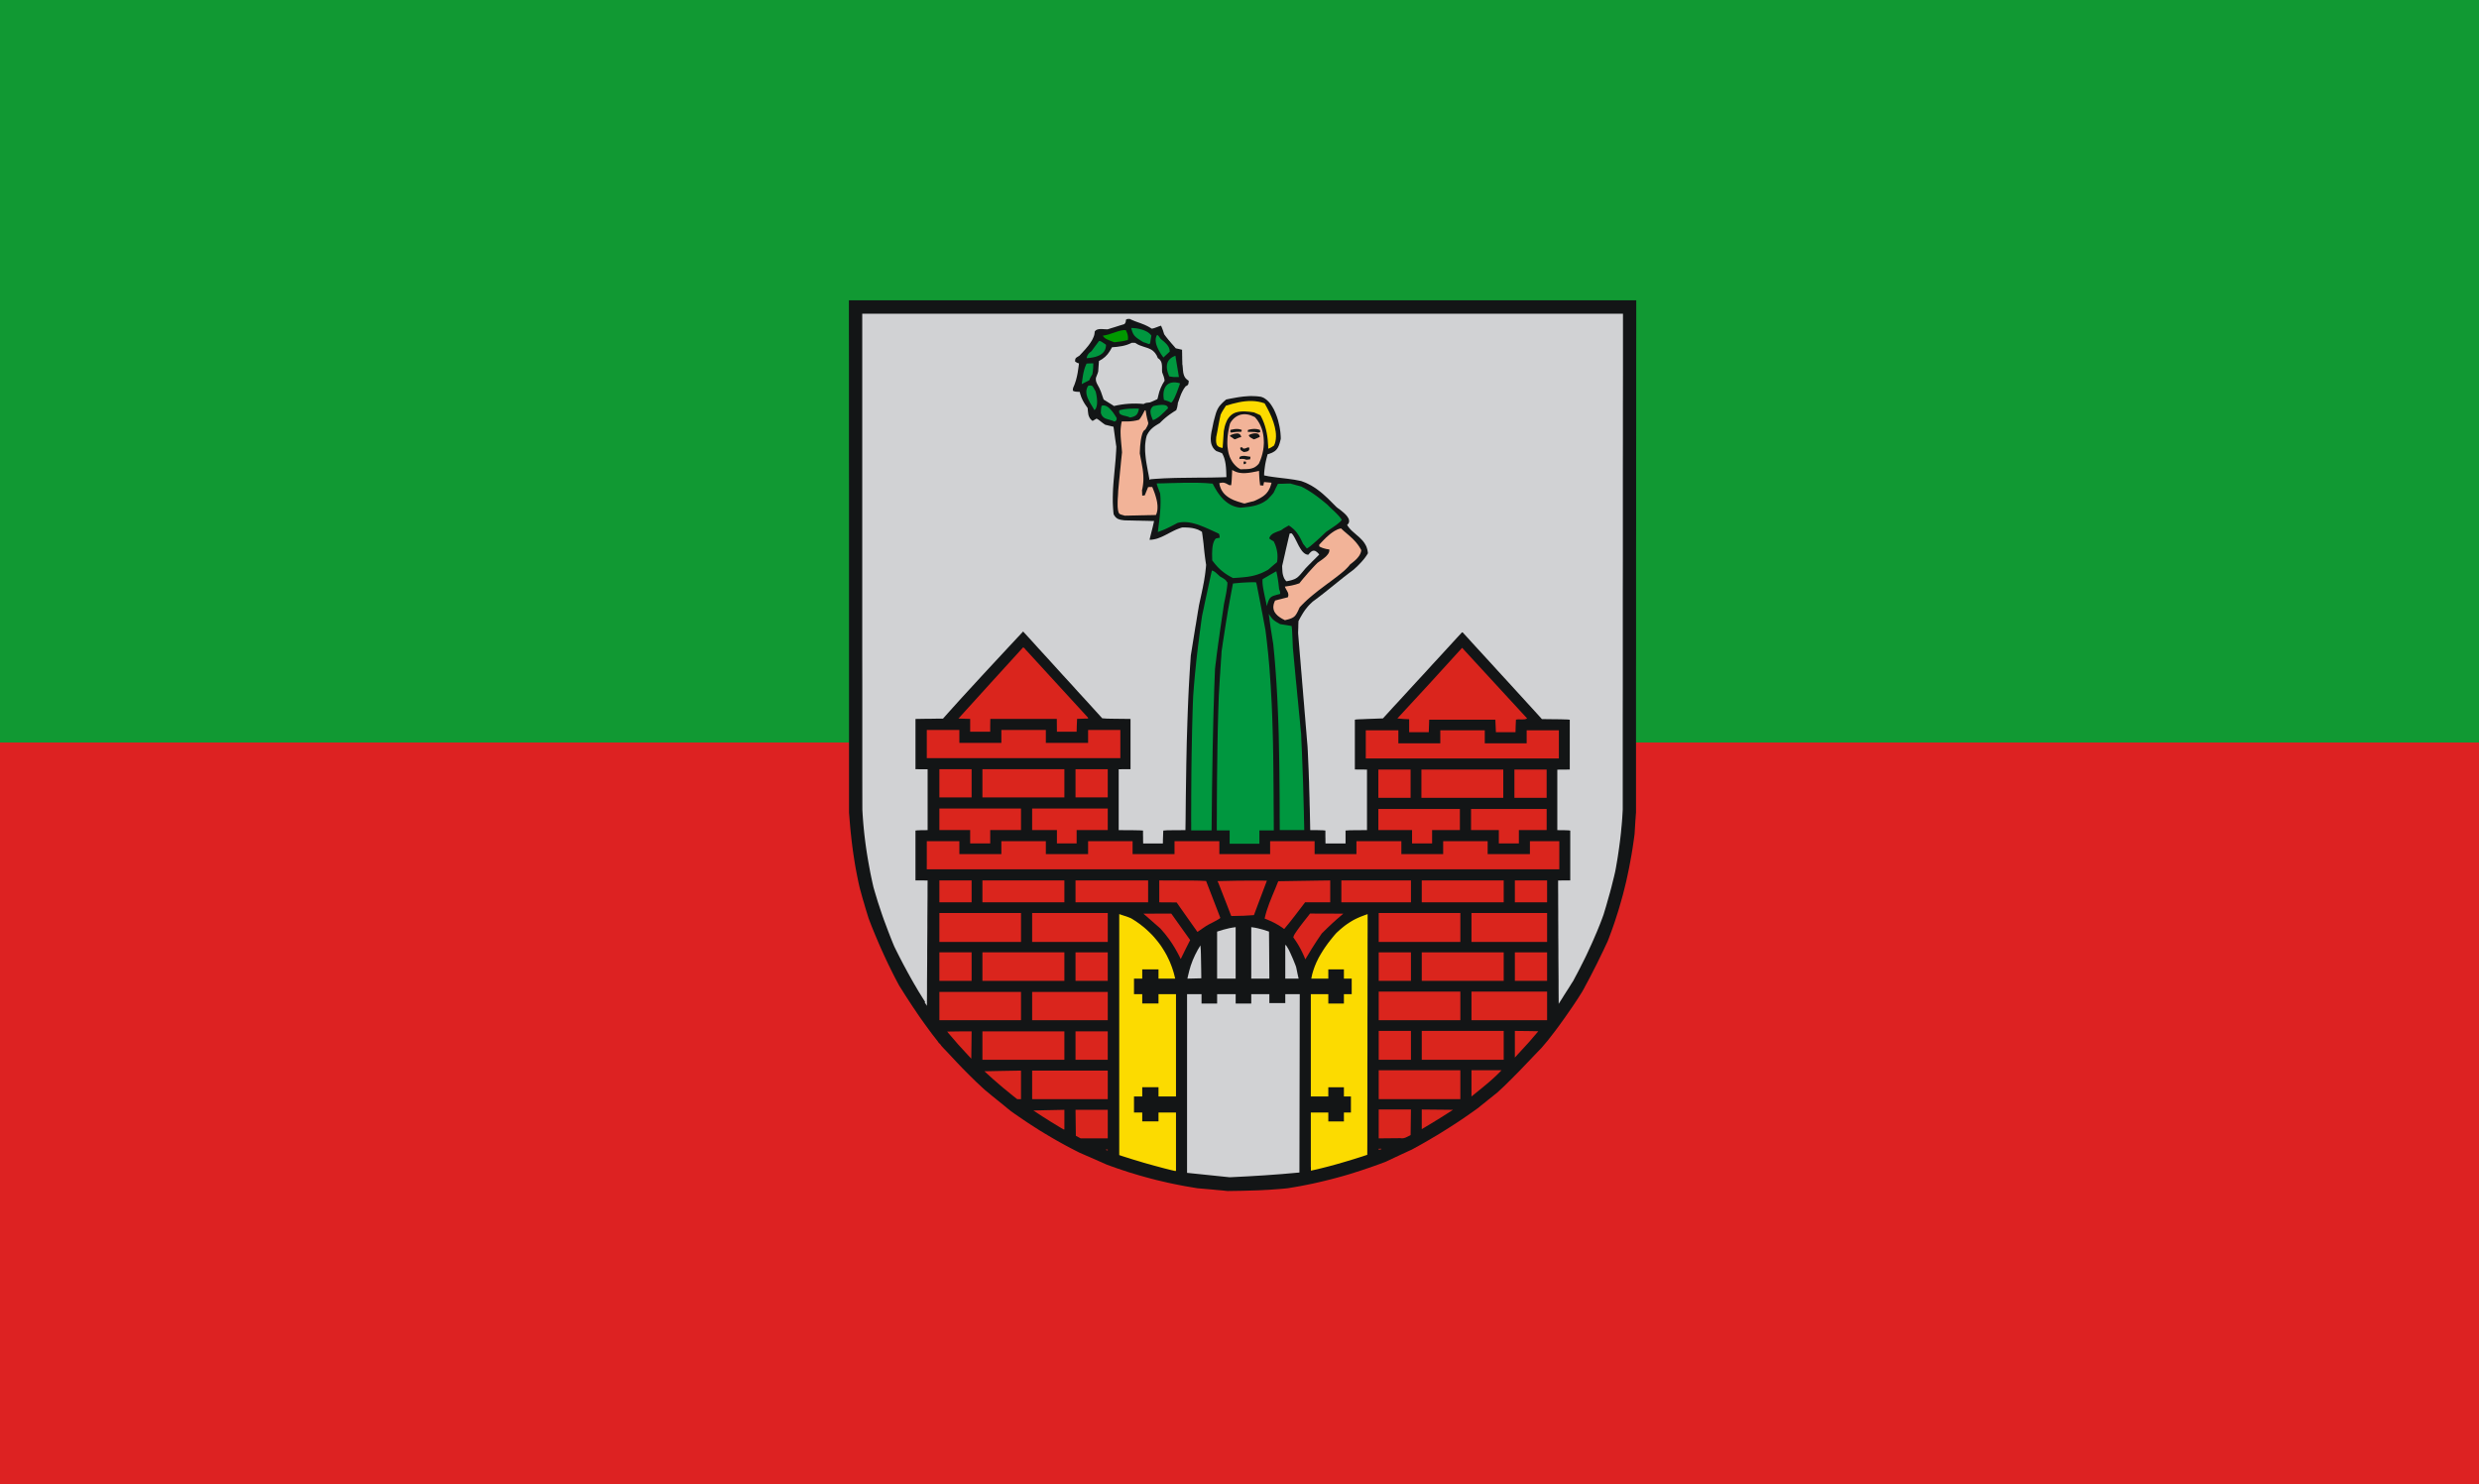 <?xml version="1.0" encoding="UTF-8"?>
<svg id="Ebene_1" data-name="Ebene 1" xmlns="http://www.w3.org/2000/svg" viewBox="0 0 2560 1533">
  <defs>
    <style>
      .cls-1 {
        fill: #00973f;
      }

      .cls-2 {
        fill: #fcdb00;
      }

      .cls-3 {
        fill: #131516;
      }

      .cls-4 {
        fill: #f2b398;
      }

      .cls-5 {
        fill: #da251d;
      }

      .cls-6 {
        fill: #090;
      }

      .cls-7 {
        fill: #193;
      }

      .cls-8 {
        fill: #d22;
      }

      .cls-9 {
        fill: #d1d2d4;
      }
    </style>
  </defs>
  <g>
    <path class="cls-7" d="m0,766.98V0h2560v766.98H0Z"/>
    <path class="cls-8" d="m0,766.98h2560v766.02H0c0-255.34,0-510.68,0-766.02Z"/>
  </g>
  <path class="cls-3" d="m1264.08,1229.86l-3.97-.34-3.97-.34-3.91-.4-3.91-.34-3.97-.34-3.91-.34-3.91-.34-6.21-1.04-6.15-1.04-6.04-1.15-6.04-1.21-5.92-1.26-5.92-1.38-5.87-1.38-5.81-1.5-5.75-1.55-5.75-1.61-5.75-1.72-5.69-1.72-5.75-1.9-5.69-1.9-5.69-2.01-5.69-2.07-3.51-1.55-3.51-1.55-3.51-1.55-3.51-1.55-3.51-1.55-3.51-1.5-3.51-1.55-3.45-1.5-4.77-2.42-4.66-2.42-4.66-2.47-4.6-2.53-4.54-2.53-4.49-2.59-4.49-2.64-4.43-2.64-4.43-2.7-4.31-2.76-4.31-2.76-4.31-2.82-4.26-2.88-4.2-2.88-4.2-2.88-4.14-2.93-3.34-2.7-3.34-2.76-3.34-2.7-3.34-2.7-3.34-2.7-3.34-2.7-3.28-2.76-3.34-2.7-3.16-2.88-3.05-2.88-3.05-2.82-2.93-2.88-2.88-2.82-2.88-2.88-2.82-2.82-2.76-2.82-2.76-2.88-2.7-2.82-2.7-2.88-2.7-2.88-2.7-2.88-2.7-2.88-2.76-2.88-2.7-2.93-.29-.46-.35-.58-.52-.58-.58-.58-.58-.58-.52-.58-.4-.52-.23-.46-2.82-3.62-2.82-3.62-2.7-3.62-2.65-3.62-2.65-3.62-2.59-3.62-2.53-3.57-2.47-3.62-2.42-3.62-2.47-3.62-2.36-3.62-2.36-3.62-2.36-3.62-2.3-3.62-2.3-3.68-2.3-3.62-2.3-4.31-2.24-4.31-2.19-4.31-2.13-4.31-2.13-4.31-2.07-4.37-2.01-4.31-1.96-4.31-1.96-4.31-1.9-4.37-1.84-4.31-1.84-4.37-1.78-4.31-1.78-4.37-1.67-4.31-1.67-4.37-2.07-6.67-1.55-5.12-1.15-4.03-.98-3.22-.81-2.82-.75-2.76-.86-3.16-1.04-3.8-1.15-5-1.04-5-.98-4.95-.92-4.89-.86-4.89-.75-4.83-.75-4.83-.69-4.83-.63-4.77-.58-4.83-.52-4.77-.52-4.83-.46-4.77-.4-4.83-.4-4.89-.4-4.89v-330.74l-.06-33.06v-99.19l-.06-33.06v-33.06h813.07v33.06l-.06,33.06v66.13l-.06,33.06v66.13l-.06,33.06v99.25l-.06,33.06v132.31l-.23,2.76-.17,2.76-.23,2.76-.17,2.82-.17,2.76-.17,2.76-.17,2.76-.17,2.82-.98,7.19-1.04,7.13-1.15,7.02-1.27,7.02-1.32,6.96-1.44,6.9-1.5,6.9-1.67,6.84-1.73,6.84-1.9,6.79-.98,3.39-.98,3.39-1.04,3.45-1.09,3.39-1.09,3.39-1.09,3.39-1.15,3.39-1.21,3.45-1.21,3.39-1.27,3.39-1.27,3.45-1.32,3.45-1.55,3.28-1.55,3.33-1.55,3.33-1.61,3.28-1.61,3.33-1.61,3.28-1.61,3.33-1.67,3.28-1.67,3.28-1.67,3.28-1.67,3.28-1.73,3.28-1.73,3.22-1.73,3.22-1.73,3.28-1.78,3.16-2.07,3.28-2.07,3.28-2.13,3.22-2.13,3.22-2.13,3.16-2.19,3.16-2.19,3.16-2.19,3.16-2.24,3.16-2.24,3.11-2.24,3.11-2.3,3.11-2.3,3.05-2.36,3.05-2.36,3.05-2.36,3.05-6.44,7.59-3.05,3.16-2.93,3.05-2.88,2.99-2.76,2.93-2.76,2.88-2.76,2.88-2.65,2.76-2.7,2.82-2.7,2.76-2.76,2.76-2.76,2.82-2.82,2.76-2.88,2.88-2.99,2.88-3.11,2.88-3.22,2.99-2.47,1.96-2.42,1.96-2.47,1.96-2.47,1.96-2.42,2.01-2.47,1.96-2.47,1.96-2.42,2.01-4.26,3.05-4.26,2.99-4.2,2.93-4.2,2.88-4.2,2.82-4.26,2.76-4.2,2.7-4.26,2.7-4.26,2.64-4.26,2.64-4.31,2.53-4.37,2.59-4.37,2.53-4.37,2.47-4.49,2.47-4.49,2.47-3.34,1.5-3.28,1.55-3.34,1.5-3.28,1.55-3.34,1.55-3.28,1.55-3.28,1.55-3.28,1.55-6.38,2.42-6.38,2.3-6.33,2.18-6.27,2.13-6.27,2.01-6.21,1.96-6.27,1.84-6.27,1.72-6.27,1.67-6.27,1.55-6.33,1.5-6.38,1.44-6.44,1.32-6.44,1.26-6.56,1.15-6.61,1.09-3.91.4-3.91.34-3.91.29-3.91.29-3.91.29-3.85.17-3.91.23-3.85.17-3.91.11-3.85.11-3.85.11-3.85.11-3.85.06-3.85.06-3.85.06-3.85.06-3.91-.4Z"/>
  <path class="cls-2" d="m1209.57,1208.7l-3.62-.92-3.68-.92-3.68-.98-3.62-.98-3.68-.98-3.62-1.04-3.62-.98-3.62-1.04-3.57-1.09-3.62-1.09-3.51-1.04-3.57-1.15-3.51-1.09-3.45-1.09-3.39-1.15v-248.92l2.93.98,2.24.75,1.67.52,1.32.46,1.04.4.92.34.98.4,1.21.52,2.07,1.27,2.07,1.32,2.01,1.38,2.01,1.38,1.96,1.5,1.9,1.49,1.9,1.55,1.84,1.61,1.78,1.67,1.78,1.67,1.73,1.72,1.67,1.78,1.61,1.84,1.61,1.9,1.55,1.9,1.5,1.96,1.44,1.95,1.38,2.07,1.32,2.07,1.32,2.13,1.21,2.13,1.21,2.18,1.09,2.24,1.09,2.24,1.04,2.3.92,2.36.92,2.36.81,2.36.81,2.47.69,2.41.63,2.53.63,2.53h-17.25v-9.55h-16.79v9.55h-8.51v16.04h8.51v9.66h16.79v-9.66h18.06v105.69h-18.06v-9.54h-16.79v9.54h-8.51v16.56h8.51v9.2h16.79v-9.2h18.06v60.38h-1.15l-3.68-.86Z"/>
  <path class="cls-2" d="m1353.66,1205.48v-56.29h18.06v9.2h16.1v-9.2h7.25v-16.56h-7.25v-9.54h-16.1v9.54h-18.06v-105.69h18.06v9.66h16.1v-9.66h8.05v-16.04h-8.05v-9.55h-16.1v9.55h-17.6l.35-1.72.35-1.67.4-1.67.46-1.61.52-1.67.52-1.61.58-1.61.58-1.61.69-1.55.63-1.61.75-1.55.75-1.55.75-1.55.81-1.49.86-1.5.86-1.49,1.78-2.93,1.9-2.93,1.96-2.82,2.01-2.76,2.07-2.7,2.13-2.64,2.13-2.59,2.19-2.47,1.96-1.78,1.9-1.73,1.84-1.55,1.84-1.49,1.78-1.38,1.84-1.32,1.84-1.21,1.84-1.15,1.9-1.15,1.9-1.04,2.01-.98,2.13-.98,2.19-.92,2.24-.86,2.42-.92,2.53-.86v15.53l-.06,15.53v31.05l-.06,15.53v15.58l-.06,15.53v31.05l-.06,15.53v31.11l-.06,15.53v31.05l-.06,15.58-3.68,1.21-3.68,1.21-3.62,1.15-3.68,1.15-3.62,1.09-3.62,1.09-3.68,1.09-3.62,1.04-3.62,1.04-3.62.98-3.62.98-3.62.92-3.62.92-3.62.86-3.62.86-3.68.8v-3.74Z"/>
  <g>
    <path class="cls-1" d="m1307.61,622.88l-.81-3.57-.81-3.8-.81-3.91-.35-1.96-.35-1.84-.29-1.84-.23-1.78-.17-1.67-.06-1.55v-1.38l.11-1.27,1.73-1.04,1.78-1.04,1.78-1.04,1.78-1.04,1.78-1.04,1.78-.98,1.78-1.04,1.78-.98.46,2.13.46,2.19.4,2.19.35,2.24.35,2.3.29,2.42.29,2.41.29,2.53.29.86.46,1.21.17.69.11.75.06.75-.06.75-3.39.86-2.65.81-1.09.35-.98.46-.81.46-.75.58-.29.29-.35.35-.29.35-.29.35-.52.92-.46.98-.46,1.15-.46,1.38-.52,1.55-.52,1.73-.57-3.22Z"/>
    <path class="cls-1" d="m1269.83,869.85v-12.08h-13.28v-8.74l.06-8.8v-8.74l.06-8.74.06-8.74.06-8.74.11-8.74.11-8.74.11-8.68.11-8.68.17-8.68.17-8.63.23-8.63.23-8.57.29-8.57.29-8.57.17-2.88.17-2.87.17-2.88.17-2.87.17-2.88.17-2.87.17-2.88.23-2.87.17-2.88.17-2.87.23-2.88.17-2.88.17-2.82.23-2.88.17-2.88.17-2.88.69-4.49.63-4.49.69-4.43.69-4.43.69-4.43.69-4.43.69-4.37.75-4.43.69-4.37.75-4.31.81-4.37.75-4.31.81-4.31.81-4.31.81-4.31.81-4.26,2.76-.29,2.82-.23,2.88-.29,2.93-.17,2.99-.17,3.05-.11,3.16-.06,3.22.06.06.17.11.23.11.35.17.52.17.81.29,1.15.29,1.55.4,2.07.52,2.59.63,3.22.75,3.91.92,4.66,1.04,5.58,1.27,6.44,1.38,7.42,1.61,8.51.81,6.38.75,6.44.69,6.44.69,6.44.58,6.44.58,6.44.46,6.44.46,6.44.46,6.44.35,6.44.35,6.44.35,6.44.52,12.88.4,12.94.35,12.94.23,12.94.17,13,.11,13,.11,13,.06,13.05.11,13.05.06,13.05h-14.89v13.8h-30.71v-1.72Z"/>
    <path class="cls-1" d="m1230.09,849.03v-8.8l.06-8.74v-8.68l.06-8.68.06-8.68.06-8.68.11-8.63.11-8.68.17-8.63.17-8.63.17-8.63.23-8.63.23-8.57.29-8.63.35-8.63.4-5.29.4-5.29.46-5.29.46-5.23.52-5.23.52-5.18.52-5.18.58-5.18.63-5.18.58-5.12.69-5.12.63-5.18.69-5.12.69-5.18.69-5.12.75-5.18.63-2.93.63-2.93.63-2.93.58-2.93.63-2.93.63-2.93.63-2.88.63-2.93.63-2.93.63-2.93.63-2.93.63-2.88.63-2.93.63-2.93.63-2.88.69-2.93.52.11.52.17.46.23.52.23,1.04.69,1.04.81,2.07,1.84,2.13,2.01,1.61.92,2.24,1.32.52.4.58.4.52.4.46.46.4.46.35.46.23.52.17.52h.69l-.06,1.38-.06,1.38-.17,1.44-.17,1.44-.4,2.88-.46,2.93-.58,2.93-.58,2.99-.63,2.93-.58,2.99-1.04,7.3-.98,6.38-.81,5.64-.75,5-.63,4.37-.52,3.91-.52,3.51-.46,3.22-.4,2.99-.4,2.93-.4,2.93-.4,3.05-.4,3.22-.4,3.51-.52,3.91-.52,4.43-.4,10.35-.4,10.35-.29,10.35-.35,10.35-.29,10.41-.23,10.41-.23,10.41-.23,10.41-.17,10.47-.17,10.41-.17,10.47-.17,10.47-.11,10.52-.11,10.47-.11,10.52-.11,10.52h-21.05v-8.74Z"/>
    <path class="cls-1" d="m1321.46,845.35v-12.13l-.06-12.08-.11-12.08-.11-12.08-.17-12.08-.23-12.08-.23-12.02-.35-12.02-.46-12.02-.52-12.02-.63-11.96-.35-5.98-.4-5.98-.4-5.92-.46-5.98-.46-5.98-.52-5.92-.58-5.92-.58-5.98-1.04-6.33-.75-4.89-.63-3.8-.46-3.16-.4-2.82-.4-2.82-.4-3.22-.52-3.97,1.32,1.96,1.15,1.61.58.69.52.69.58.58.58.52.63.57.63.46.75.52.81.58,1.9,1.09,2.3,1.32,1.5.23,1.44.23,1.5.23,1.44.23,1.5.23,1.5.29,1.5.23,1.5.29.17,1.73.17,1.5.11,1.55.11,1.9.11,2.41.17,3.28.17,4.31.23,5.69.52,5.58.52,5.58.52,5.52.52,5.58.52,5.58.52,5.58.58,5.58.52,5.52.52,5.58.58,5.58.52,5.58.52,5.58.58,5.58.52,5.58.52,5.58.58,5.58.23,6.15.29,6.15.29,6.21.23,6.15.23,6.15.23,6.15.23,6.15.23,6.21.17,6.21.17,6.15.17,6.27.17,6.21.17,6.21.11,6.27.17,6.33.11,6.27h-25.3l-.06-12.08Z"/>
    <path class="cls-1" d="m1271.38,596.09l-1.78-.98-1.67-.98-1.61-1.04-1.44-.98-1.38-1.04-1.32-1.04-1.27-1.04-1.21-1.09-1.15-1.15-1.15-1.15-1.09-1.21-1.15-1.32-1.09-1.32-1.09-1.38-1.15-1.5-.06-2.7-.06-3.05v-1.55l.06-1.61.06-1.55.11-1.61.17-1.55.23-1.55.29-1.5.4-1.38.23-.63.23-.69.29-.58.29-.63.35-.52.35-.58.4-.46.46-.46.92-.23.98-.23.98-.17,1.04-.17-.06-.81-.06-.63-.06-.58-.06-.52-.29-.86-.29-.75-2.47-1.15-2.53-1.15-2.59-1.21-2.65-1.21-2.65-1.15-2.7-1.15-2.76-1.09-2.7-1.04-1.38-.46-1.38-.4-1.38-.4-1.38-.35-1.38-.35-1.38-.23-1.38-.29-1.32-.17-1.38-.11-1.32-.06-1.38-.06-1.32.06-1.32.11-1.32.17-1.27.23-1.32.29-2.47,1.32-2.53,1.32-2.59,1.32-2.59,1.27-2.59,1.21-2.59,1.09-2.53.98-2.53.92.69-5.29.63-5.12.58-5.06.46-4.95.17-2.47.17-2.42.06-2.41.06-2.47v-2.42l-.06-2.41-.17-2.42-.17-2.42-1.04-2.7-.75-2.01-.58-1.5-.4-1.15-.29-.86-.23-.69-.11-.69-.17-.75,3.57-.06,3.51-.06,3.62-.11,3.57-.11,3.62-.06,3.57-.11,3.62-.06,3.62-.11h10.93l3.62.06,3.62.11,3.68.17,3.62.29,3.62.29,1.09,2.07,1.15,2.07,1.21,2.07,1.27,2.07,1.38,2.01,1.5,1.96.75.98.81.92.86.92.81.92.92.86.92.81.92.81.98.75.98.75,1.04.69,1.09.63,1.09.63,1.15.52,1.15.52,1.21.46,1.27.4,1.32.35,1.32.29,1.32.23,1.44.11,3.74-.35,3.57-.4,1.73-.23,1.73-.29,1.73-.35,1.67-.35,1.67-.46,1.67-.52,1.67-.63,1.67-.69,1.67-.81,1.61-.92,1.67-1.09,1.67-1.15,1.73-1.78,1.61-1.67.81-.92.81-.86.81-.98.81-1.04.52-1.15.58-1.15.52-1.15.52-1.15.58-1.15.58-1.09.52-1.15.58-1.09,1.61-.06,1.61-.06h1.55l1.61-.06,1.61-.06,1.55-.06h1.61l1.61-.06,1.38.4,1.38.35,1.44.4,1.38.4,1.44.4,1.38.35,1.44.4,1.44.4,1.78.92,1.78.92,1.73,1.04,1.73.98,1.67,1.09,1.67,1.09,1.67,1.09,1.67,1.15,3.34,2.42,3.34,2.59,3.34,2.7,3.39,2.82,1.44,1.5,1.78,1.73,2.01,1.9,2.19,2.01,2.13,2.13,2.01,2.13.92,1.04.86,1.09.75,1.04.63.98-.11.29-.23.29-.23.35-.29.35-.75.81-.92.81-1.09.86-1.15.92-1.27.98-1.32.92-2.65,1.84-2.47,1.67-2.07,1.38-1.44.98-1.5,1.38-2.36,2.24-2.99,2.82-3.28,2.99-1.67,1.44-1.61,1.44-1.55,1.27-1.38,1.21-1.27.92-1.09.75-.46.29-.35.23-.35.11h-.23l-.98-1.21-.92-1.21-.98-1.15-.92-1.21-1.61-3.34-1.5-2.88-.81-1.38-.75-1.27-.81-1.15-.81-1.15-.81-1.09-.92-1.04-.92-.98-1.04-.98-1.09-.92-1.09-.92-1.27-.92-1.32-.86-3.22,1.84-1.9,1.09-1.32.92-1.5,1.09-1.96.75-1.96.69-.92.4-.92.35-.86.4-.86.4-.81.46-.75.46-.69.58-.69.63-.58.69-.52.75-.4.86-.4.98.81.69.98.69.58.4.63.35.75.4.86.46.58,1.15.58,1.27.52,1.27.46,1.27.4,1.27.35,1.32.35,1.38.23,1.32.23,1.38.17,1.38.06,1.44.06,1.38-.06,1.44-.06,1.44-.17,1.44-.23,1.44-1.15.98-1.15.92-1.15.98-1.15.98-1.15.98-1.15,1.04-1.15.98-1.15.98-2.42,1.27-2.3,1.15-2.24,1.04-2.19.81-2.13.75-2.07.63-2.07.52-2.07.46-2.13.35-2.13.35-2.19.23-2.24.23-4.77.4-5.23.35-1.9-.98Z"/>
  </g>
  <path class="cls-4" d="m1325.2,639.79l-1.61-.92-1.5-.92-1.44-1.04-.63-.46-.63-.52-.58-.58-.52-.52-.52-.58-.46-.58-.46-.58-.35-.58-.4-.63-.29-.63-.23-.63-.23-.69-.17-.69-.11-.69-.06-.75-.06-.75.06-.75.11-.81.11-.81.17-.81.29-.86.29-.86.4-.92.4-.92,1.67-.4,1.61-.46,1.67-.4,1.61-.4,1.67-.46,1.61-.4,1.61-.4,1.67-.4.17-.4.11-.35.11-.4.11-.4.06-.75-.06-.75-.11-.69-.17-.75-.29-.69-.35-.69-.69-1.32-.75-1.32-.35-.69-.35-.63-.23-.63-.23-.63,1.73-.23,1.78-.29,1.78-.29,1.9-.35,1.9-.46,1.9-.46,1.96-.63,2.01-.63,2.19-2.76,2.24-2.7,2.3-2.65,2.3-2.7,2.36-2.59,2.36-2.59,2.42-2.59,2.42-2.47,1.73-1.27,2.01-1.38,1.04-.75,1.09-.81,1.09-.86,1.04-.86.98-.86.86-.98.4-.46.4-.46.35-.52.35-.46.29-.52.23-.52.23-.52.11-.52.11-.52.06-.57v-.52l-.06-.58-1.61-.23-1.44-.23-1.38-.35-1.27-.35-1.15-.35-1.15-.46-1.09-.46-1.15-.58-.06-.46-.11-.46v-.46l-.06-.4,2.19-2.36,2.42-2.53,1.32-1.32,1.32-1.32,1.44-1.27,1.44-1.27,1.44-1.21,1.55-1.15,1.5-1.04,1.55-.98.81-.4.81-.4.81-.4.75-.35.81-.29.81-.23.81-.23.81-.17,2.82,2.59,2.88,2.47,2.82,2.42,2.76,2.53,1.32,1.27,1.32,1.38,1.27,1.38,1.21,1.5,1.21,1.55,1.15,1.67,1.09,1.78,1.04,1.84-.06.63-.11.58-.11.58-.17.58-.4,1.09-.52,1.09-.58,1.04-.69.98-.75.98-.81.92-.81.92-.92.81-.86.86-.98.81-1.84,1.5-1.84,1.38-1.09,1.38-.98,1.15-1.38,1.44-2.42,2.36-2.88,2.42-2.93,2.36-2.99,2.3-2.99,2.3-2.99,2.24-3.05,2.24-2.99,2.24-3.05,2.3-2.99,2.24-2.93,2.36-2.93,2.36-2.88,2.42-2.82,2.47-2.7,2.53-1.32,1.32-1.32,1.32-1.27,1.32-1.27,1.38-.81,1.73-.69,1.55-.69,1.38-.63,1.21-.63,1.04-.63.92-.63.86-.75.69-.75.63-.86.52-.98.52-1.09.46-1.27.46-1.38.4-1.61.4-1.78.46-1.73-.92Z"/>
  <path class="cls-4" d="m1158.85,531.92l-1.5-.52-.46-.17-.4-.23-.4-.23-.4-.35-.23-.46-.23-.52-.23-.58-.17-.63-.29-1.32-.17-1.44-.17-1.55-.06-1.67v-3.39l.11-3.51.23-3.28.17-2.99.11-2.42.46-4.95.46-4.95.52-4.95.46-4.95.52-4.89.46-4.95.52-4.89.52-4.89-.35-4.31-.4-4.2-.35-4.03-.29-3.97-.06-1.96-.06-1.9v-1.96l.11-1.9.17-1.9.23-1.9.29-1.9.46-1.96h6.73l2.19-.12,1.09-.12,1.15-.12,1.09-.12,1.15-.23,1.15-.17,1.15-.29,1.15-.29,1.15-.4.69-.92.58-.75.52-.75.52-.86.58-.98.75-1.32.92-1.78,1.21-2.24h.81l.46,2.42.29,1.9.29,1.5.29,1.32.23,1.21.35,1.32.4,1.5.46,1.9-.11.86-.23.86-.35.81-.4.86-.92,1.67-1.09,1.84-.4.17-.4.23-.4.35-.35.46-.35.52-.35.58-.29.63-.29.69-.29.81-.23.81-.23.86-.23.86-.4,1.9-.35,2.01-.23,2.01-.23,2.01-.23,2.01-.11,1.9-.17,3.28-.11,2.42.86,4.66.92,4.6.4,2.3.4,2.24.4,2.3.29,2.3.23,2.3.17,2.36.06,2.36v2.42l-.06,1.21-.11,1.21-.11,1.27-.17,1.21-.17,1.27-.23,1.32-.23,1.27-.35,1.32.06,1.38.06,1.44.06,1.44.06,1.5.63-.11.69-.06.63-.11.69-.06.86-2.19.86-2.13.86-2.13.86-2.07,1.04-.06,1.04-.06h2.19l1.21,2.99,1.27,3.34.58,1.78.58,1.9.52,1.9.46,1.9.4,1.96.23,1.96.11.98.06.98v1.95l-.06.98-.06.92-.11.92-.23.92-.17.92-.29.92-.35.86-.35.86-4.03.11-4.08.06-4.03.11-3.97.06-4.03.11-4.03.06-4.03.11-3.97.06-2.7-.8Z"/>
  <path class="cls-4" d="m1282.82,519.5l-2.3-.69-2.3-.69-2.19-.81-1.09-.4-1.04-.4-.98-.46-1.04-.52-.98-.46-.92-.57-.92-.52-.86-.58-.86-.63-.86-.63-.75-.69-.75-.69-.75-.75-.69-.81-.63-.81-.58-.86-.58-.92-.52-.92-.46-.98-.4-1.04-.4-1.09-.35-1.09-.23-1.21-.23-1.21,1.67-.35,1.32-.17h1.09l.46.06.52.06.46.17.52.17.58.23.58.23,1.38.75,1.73.92h.92l.46.06.46.06.23-1.04.11-.98.11-1.03.11-1.27.11-1.73.11-2.42.17-3.22.17-4.2.81.52.81.4.81.4.81.34.81.35.81.29.81.23.86.23.81.17.81.11.86.11.81.11,1.67.06h1.73l1.73-.11,1.73-.17,1.78-.23,1.78-.29,3.68-.69,3.85-.81.11,2.99.11,2.36.11,1.84.11,1.5.11,1.38.17,1.32.17,1.61.23,1.96h.75l.86.06.86.06.86.11.17-.98.17-.92.17-.92.29-.86,1.9.17,1.9.17,1.9.17,1.96.17-.52,1.96-.63,1.84-.29.86-.35.81-.35.75-.4.75-.35.69-.4.69-.46.69-.46.58-.46.63-.46.58-.52.52-.52.58-1.15.98-1.21.98-1.32.86-1.38.86-1.55.86-1.61.81-1.78.86-1.84.81-1.27.35-1.27.29-1.21.29-1.27.35-1.21.29-1.27.35-1.21.35-1.21.29-2.41-.57Z"/>
  <path class="cls-4" d="m1279.49,483.9l-1.44-.98-1.27-1.09-1.21-1.15-1.09-1.21-1.04-1.27-.92-1.32-.81-1.38-.75-1.38-.69-1.44-.58-1.5-.52-1.55-.46-1.55-.35-1.61-.29-1.61-.23-1.67-.23-1.61-.11-1.67-.06-1.67v-1.73l.06-1.67.06-1.67.11-1.67.17-1.67.23-1.67.23-1.61.29-1.61.29-1.55.63-3.11.75-2.93.52-.86.52-.86.58-.81.63-.75.58-.69.63-.69.69-.63.69-.58.69-.52.75-.52.75-.46.75-.4.75-.35.81-.35.86-.29.81-.23.86-.17.86-.12.86-.12.86-.06h.92l.92.06.92.12.92.12.92.17.98.23.92.29.98.35.92.4.98.4.98.46.98.52.98,1.21.98,1.21.92,1.27.81,1.32.81,1.32.69,1.38.63,1.38.58,1.44.58,1.5.46,1.5.4,1.5.35,1.55.29,1.55.23,1.55.17,1.61.11,1.61.06,1.61.06,1.61-.06,1.61-.11,1.61-.11,1.67-.23,1.61-.23,1.61-.35,1.61-.35,1.61-.4,1.55-.46,1.61-.52,1.55-.52,1.5-.63,1.55-.63,1.5-.69,1.44-1.09,1.09-1.04.98-1.04.75-1.04.69-1.09.52-1.09.4-1.09.34-1.09.23-1.15.23-1.21.11-1.21.06-1.21.06-2.65.06-2.88.11-1.5-.92Z"/>
  <path class="cls-2" d="m1309.62,461.02c-.35-9.37-1.88-18.82-5.73-27.42-.76-1.55-1.43-3.26-2.35-4.67-2.25-.95-4.44-2.15-6.72-2.97-6.01-.9-12.28-1.74-18.22.02-4.83,1.36-8.42,5.42-10.23,9.97-1.3,3.01-2.11,6.23-2.59,9.47-.41,5.75-.82,11.51-1.2,17.27-2.48-.27-5.31-1.22-6.22-3.8-.75-2.36-.65-4.93-.41-7.36,1.68-7.68,2.7-15.5,4.57-23.14,1.41-3.35,3.57-6.29,5.51-9.34,8.69-2.67,17.65-5.04,26.81-4.83,4.45.15,8.9.89,13.09,2.42,3.56,6.22,6.85,12.63,9.13,19.45,2.06,6.34,3.47,13.19,2.09,19.82-.35,1.49-.77,3.05-1.51,4.35-1.84,1.34-3.8,2.53-5.97,3.24-.02-.82-.04-1.65-.06-2.47h0Z"/>
  <path class="cls-3" d="m1284.32,478.9c-.04-.43-.08-.86-.11-1.29v-.61c.11-.08.22-.18.35-.23.08-.05.17-.07.26-.09.11-.04.23-.01.35-.02.24.04.48.08.72.12.28.08.56.15.85.23,0,.25,0,.51,0,.76.04.24.07.49.11.73-.27.21-.54.42-.82.62-.06.04-.11.09-.19.1-.18.05-.36.12-.55.16-.29.05-.58.11-.87.16-.04-.21-.08-.42-.11-.63h0Z"/>
  <path class="cls-3" d="m1286.56,474.7c-.65-.22-1.29-.46-1.98-.54-.52-.11-1.05-.13-1.57-.15-1.06.03-2.12.07-3.18.11.09-.38.14-.76.18-1.14.09-.34.13-.69.16-1.04.43-.18.84-.4,1.25-.59.44-.11.87-.26,1.32-.34.61-.05,1.21-.13,1.83-.11.42,0,.84,0,1.25.07,1.22.14,2.43.34,3.64.58.62.11,1.25.18,1.87.27-.09.44-.15.88-.17,1.32-.09.44-.15.88-.17,1.32-1.3.14-2.61.3-3.91.46-.17-.08-.35-.15-.52-.23h0Z"/>
  <path class="cls-3" d="m1283.4,466.37c-.52-.32-1.06-.62-1.56-.98-.22-.19-.44-.36-.59-.61-.2-.22-.26-.51-.38-.77-.05-.52-.08-1.03-.11-1.55.15-.12.29-.26.49-.3.23-.09.49-.03.74-.05h.96c.26.37.48.75.69,1.15.4.05.81.07,1.22.06.5.03.99-.11,1.47-.25.39-.14.76-.32,1.13-.51.47-.17.94-.36,1.44-.4.32-.05.64-.06.96-.05.11.47.23.94.28,1.42-.03.32-.04.65-.15.96-.06.21-.18.41-.29.6-.13.18-.24.38-.44.49-.32.22-.62.47-.97.62-.56.25-1.18.34-1.77.46-.68.12-1.35.21-2.04.27-.18-.06-.35-.19-.53-.27-.18-.1-.36-.2-.54-.3h0Z"/>
  <path class="cls-3" d="m1274.14,453.31c-.6-.5-1.22-1-1.89-1.4-.47-.29-.91-.64-1.42-.86-.14-.07-.29-.14-.43-.22-.03-.38-.07-.77-.11-1.15.65-.29,1.29-.61,1.98-.83.85-.3,1.69-.62,2.57-.81.91-.22,1.85-.34,2.78-.37.43.07.87.1,1.29.19.25.13.52.19.76.31.32.22.66.4.91.7.19.17.36.37.47.6.21.33.38.69.49,1.07.12.31.18.64.25.97-.67.11-1.34.24-2,.44-.87.32-1.74.66-2.57,1.07-.7.31-1.41.61-2.17.76-.17.1-.29-.06-.42-.14-.16-.11-.33-.23-.49-.34h0Z"/>
  <path class="cls-3" d="m1293.92,453.37c-.6-.33-1.22-.63-1.81-.98-.37-.27-.74-.54-1.14-.76-.51-.38-.91-.88-1.22-1.44-.12-.23-.16-.48-.14-.73.39-.25.8-.46,1.23-.64.43-.21.88-.41,1.34-.54.7-.24,1.43-.38,2.16-.51.45-.09.9-.18,1.36-.18.47-.04.95.02,1.42.06.4.05.8.1,1.19.23.53.11.96.45,1.37.77.17.1.34.22.42.4.18.29.4.57.56.87.12.46.23.92.33,1.39-1.49.7-2.97,1.4-4.51,1.99-.56.21-1.14.36-1.7.54-.29-.15-.57-.31-.86-.46h0Z"/>
  <path class="cls-3" d="m1270.92,446.41c-.17-.17-.35-.35-.52-.52.09-.34.14-.68.19-1.03.09-.26.13-.54.16-.81,1.35-.31,2.7-.61,4.07-.81.77-.05,1.54-.14,2.31-.16.68-.02,1.36.07,2.04.12.71.18,1.43.28,2.12.52.32.1.64.22.96.33,0,.48.04.98-.09,1.45-.05.22-.23.35-.37.51-.89,0-1.78,0-2.66.05-.75.03-1.51-.03-2.26.07-1.03.09-2.07.18-3.09.34-.61.09-1.22.16-1.81.33-.17.04-.35.09-.52.13-.17-.17-.34-.35-.52-.52h0Z"/>
  <path class="cls-3" d="m1298.29,446.7c-.79-.2-1.59-.33-2.4-.42-1.25-.12-2.51-.17-3.77-.15-.89,0-1.79.02-2.68-.01-.33-.03-.66-.07-.98-.1.02-.4.13-.78.19-1.17.02-.27.09-.53.16-.79.82-.22,1.63-.43,2.47-.58.63-.12,1.26-.22,1.89-.29.74-.05,1.48-.13,2.22-.15.8.06,1.61.1,2.41.18.98.22,1.97.37,2.91.71.12.08.39.04.41.21.03.51.2,1.01.21,1.53.02.23.09.46.13.69-.79.13-1.57.3-2.33.55-.18.05-.37-.09-.55-.12-.09-.03-.19-.06-.28-.09h0Z"/>
  <g>
    <path class="cls-9" d="m1292.14,1007.56v-49.85c4.66.56,9.24,1.65,13.72,3.04,1.54.51,3.09,1.03,4.62,1.56.1,5.44.1,10.87.14,16.31.06,4.27.03,8.54.09,12.81.07,4.98.05,9.97.11,14.95v4.52h-18.69c0-1.11,0-2.22,0-3.33h0Z"/>
    <path class="cls-9" d="m1327.62,599.65l-.63-.92-.63-.92-.46-.98-.4-1.04-.35-1.04-.29-1.04-.23-1.04-.17-1.04-.11-1.04-.06-1.09-.06-.98-.11-2.01-.06-1.9.98-4.2.92-4.14.98-4.2.92-4.2.98-4.14.98-4.2.98-4.2.98-4.14.4-.11.46-.06.46-.11.52-.06.46.4.46.46.46.58.46.63.86,1.44.92,1.61,1.84,3.62,1.9,3.8,1.04,1.84,1.09,1.78.58.86.58.81.58.75.63.69.63.63.63.58.69.46.69.46.69.29.75.29.75.11.81.06.75-.92.69-.81.69-.69.69-.63.69-.46.63-.35.35-.11.29-.06.35-.11h.98l.29.11.35.06.69.29.69.46.75.52.75.69.81.86.81.92-1.73,1.78-1.78,1.78-1.78,1.78-1.78,1.73-1.73,1.78-1.78,1.78-1.78,1.84-1.73,1.78-2.7,3.22-2.19,2.59-.98,1.09-.92.98-.92.86-.92.81-.98.63-1.04.63-1.15.52-1.27.46-1.38.46-1.55.4-1.78.4-2.01.4-.81-.86Z"/>
    <path class="cls-9" d="m1267.53,1215.83c-13.9-1.43-27.79-2.88-41.69-4.31v-184.58h14.95v9.66h16.1v-9.66h19.15v9.66h16.1v-9.66h18.69v9.2h16.45v-9.2h14.95c-.14,61.41-.26,122.82-.34,184.23-23.95,2.32-48,3.8-72.03,4.9-.77-.08-1.55-.16-2.32-.24Z"/>
    <path class="cls-9" d="m955.47,1035.1l-2.42-3.8-2.36-3.8-2.36-3.8-2.24-3.85-2.24-3.8-2.19-3.85-2.13-3.8-2.13-3.85-2.07-3.85-2.07-3.8-2.01-3.85-1.96-3.8-1.96-3.85-1.9-3.8-1.9-3.85-1.61-3.85-1.55-3.85-1.5-3.85-1.5-3.85-1.44-3.85-1.44-3.85-1.44-3.8-1.38-3.85-1.32-3.85-1.27-3.85-1.27-3.85-1.27-3.8-1.15-3.85-1.15-3.8-1.15-3.85-1.09-3.8-1.15-5.06-1.09-5.06-1.04-5.06-.92-5-.92-5-.86-5-.81-4.95-.75-5-.69-4.95-.63-5-.58-4.95-.52-5-.46-5-.4-5-.35-5-.29-5-.06-32.03v-96.08l-.06-32.03v-352.13h785.59v64l-.06,32.03v31.97l-.06,32.03v96.03l-.06,32.03v96.08l-.06,32.03v96.08l-.23,3.97-.23,3.97-.29,3.97-.34,3.97-.4,3.97-.34,3.91-.46,3.97-.46,3.97-.52,3.91-.52,3.97-.58,3.97-.58,3.97-.63,4.03-.69,3.97-.69,4.08-.75,4.03-.63,2.76-.63,2.7-.69,2.76-.69,2.76-.69,2.76-.69,2.82-.75,2.76-.75,2.82-.81,2.82-.8,2.82-.8,2.82-.81,2.87-.8,2.82-.86,2.82-.86,2.88-.86,2.82-1.61,4.43-1.67,4.37-1.73,4.31-1.78,4.37-1.84,4.26-1.84,4.31-1.9,4.26-1.96,4.26-1.96,4.26-2.01,4.26-2.07,4.2-2.13,4.2-2.13,4.26-2.19,4.2-2.24,4.2-2.24,4.26-1.9,2.93-1.84,2.99-1.9,2.99-1.9,2.93-1.9,2.99-1.84,2.99-1.9,2.99-1.84,2.93-.06-7.94-.06-7.99v-7.94l-.06-7.99-.06-7.99-.06-7.94v-7.99l-.06-7.94-.06-7.99v-7.94l-.06-7.94v-7.99l-.06-7.94v-7.99l-.06-7.94v-7.94l1.55-.06h1.55l1.55-.06h7.88v-51.46l-.81-.11-.75-.06-.81-.11h-1.04l-1.5-.06-2.07-.06h-2.76l-3.62-.06v-62.5h1.61l1.55-.06h6.44l1.61-.06h1.67v-51.41l-.98-.11-.98-.11-1.44-.06-2.19-.06-3.34-.11-4.72-.06-6.5-.06-8.63-.11-5.12-5.64-5.06-5.58-5.12-5.58-5.12-5.64-5.12-5.58-5.06-5.58-5.12-5.58-5.12-5.58-5.12-5.58-5.06-5.58-5.12-5.58-5.12-5.58-5.12-5.58-5.12-5.58-5.06-5.58-5.12-5.58-.46-.17-.35-.06-5.12,5.52-5.12,5.58-5.06,5.52-5.12,5.58-5.12,5.58-5.12,5.52-5.06,5.58-5.12,5.58-5.12,5.52-5.12,5.58-5.06,5.52-5.12,5.58-5.12,5.58-5.12,5.52-5.06,5.58-5.12,5.58-9.14.34-6.84.23-4.95.23-3.39.11-2.13.11-1.27.11-.75.11-.52.11v51.41h1.55l1.55.06h6.27l1.61.06h1.55v62.5l-6.04.06h-4.66l-3.39.06-2.47.06h-1.78l-1.32.11-1.21.06-1.27.11v13.34h-20.7l-.06-1.67v-3.39l-.06-1.67v-6.61l-.92-.11-.86-.06-.98-.11h-1.27l-1.73-.06-2.36-.06h-3.28l-4.26-.06-.11-5.46-.11-5.46-.11-5.52-.11-5.46-.17-5.46-.11-5.46-.17-5.46-.17-5.46-.11-5.46-.23-5.41-.17-5.41-.23-5.35-.23-5.35-.23-5.35-.23-5.29-.29-5.23-.63-7.3-.58-7.3-.63-7.3-.58-7.3-.63-7.3-.58-7.3-.63-7.3-.58-7.25-.63-7.3-.58-7.3-.63-7.3-.58-7.3-.63-7.25-.58-7.3-.63-7.3-.58-7.25v-1.61l.06-1.61.06-1.55.06-1.61v-1.61l.06-1.55.06-1.55.06-1.55,1.61-3.05,1.55-2.76.81-1.32.75-1.27.81-1.21.81-1.21.86-1.21.92-1.15.92-1.15.98-1.15,1.04-1.15,1.15-1.15,1.21-1.15,1.27-1.21,2.65-1.96,2.65-2.01,2.65-2.01,2.65-2.07,2.65-2.07,2.65-2.13,2.65-2.13,2.65-2.13,2.65-2.13,2.65-2.13,2.65-2.13,2.65-2.13,2.7-2.07,2.65-2.07,2.65-2.01,2.65-2.01,2.07-1.9,2.07-1.96,2.01-2.07,1.96-2.07.92-1.09.92-1.04.86-1.09.86-1.09.81-1.15.75-1.09.69-1.09.69-1.15-.17-1.38-.23-1.38-.29-1.27-.35-1.21-.4-1.21-.46-1.09-.58-1.09-.58-.98-.58-.98-.69-.92-.69-.92-.75-.86-.75-.81-.81-.81-.81-.81-.81-.81-3.39-2.93-3.39-2.99-.86-.75-.81-.81-.75-.81-.75-.81-.69-.86-.69-.92-.63-.92-.58-.98.63-.58.52-.63.4-.63.29-.63.17-.69.06-.63-.06-.69-.11-.69-.17-.69-.29-.69-.35-.63-.4-.69-.46-.69-.52-.69-.52-.63-.63-.69-1.27-1.27-1.38-1.21-1.38-1.15-1.32-1.09-2.47-1.78-1.67-1.32-4.37-4.37-4.2-4.2-2.13-1.96-2.07-1.9-2.07-1.84-2.13-1.73-2.19-1.67-2.19-1.61-1.15-.75-1.15-.75-1.15-.69-1.21-.75-1.21-.63-1.21-.63-1.27-.63-1.27-.63-1.32-.58-1.38-.52-1.38-.52-1.38-.52-2.47-.52-2.42-.46-2.47-.46-2.42-.34-4.89-.69-4.89-.58-4.83-.58-4.77-.63-2.3-.34-2.36-.35-2.3-.46-2.24-.46.11-2.93.29-2.82.35-2.76.4-2.76.52-2.65.58-2.65.69-2.65.69-2.59,1.78-.52,1.55-.58,1.44-.58,1.21-.69.58-.34.58-.35.46-.34.46-.4.46-.4.4-.46.4-.4.35-.46.69-.98.58-1.09.52-1.09.46-1.27.46-1.32.4-1.44.4-1.55.4-1.61v-1.38l-.06-1.44-.11-1.5-.11-1.55-.17-1.55-.23-1.61-.23-1.61-.29-1.67-.35-1.67-.4-1.67-.4-1.67-.4-1.73-.52-1.67-.52-1.67-.58-1.61-.63-1.61-.63-1.61-.69-1.5-.69-1.55-.81-1.44-.81-1.38-.86-1.38-.86-1.27-.92-1.21-.98-1.15-1.04-1.04-1.04-.98-1.09-.86-1.15-.81-1.15-.69-1.27-.52-1.21-.46-2.42-.35-2.3-.23-2.36-.12-2.24-.06h-2.3l-2.24.12-2.24.17-2.24.17-2.19.29-2.19.29-2.24.35-2.19.4-4.49.81-4.49.92-1.67,1.38-1.44,1.32-1.32,1.27-1.09,1.21-1.04,1.15-.86,1.15-.75,1.21-.69,1.21-.58,1.27-.58,1.38-.52,1.44-.46,1.55-.98,3.51-1.09,4.14-.75,3.74-.81,3.97-.46,2.01-.35,2.01-.29,2.07-.17,2.01-.06,1.04v.98l.06.98.06.98.11.98.17.92.23.98.29.92.35.86.4.86.46.86.52.81.63.81.69.81.81.69.86.75,1.44.52,1.55.57,1.55.58,1.5.63.75,1.38.63,1.38.58,1.44.46,1.44.4,1.5.35,1.5.29,1.5.23,1.5.17,1.55.17,1.61.11,1.55.11,1.67.11,3.28.11,3.39-4.95.17-5,.11-5,.11-4.95.06-4.95.06h-4.95l-4.95.06-4.95.06-4.89.06-4.89.06-4.89.11-4.83.17-4.83.17-4.77.29-4.77.29-4.77.4-.52.35-.52.34-.52-2.82-.52-2.88-.58-2.88-.52-2.93-.52-2.88-.52-2.93-.46-2.93-.35-2.93-.29-2.88-.23-2.93-.06-1.44v-4.26l.06-1.44.11-1.38.17-1.38.17-1.38.23-1.38.23-1.38.35-1.38.35-1.32.58-1.21.63-1.09.63-1.09.69-.92.69-.92.75-.86.81-.81.81-.75.86-.75.86-.69.92-.63.98-.69,2.07-1.27,2.19-1.32,2.01-2.01,2.01-1.9,2.01-1.73,2.01-1.61,2.07-1.55,2.19-1.5,2.24-1.5,2.47-1.5.35-1.04.35-1.04.29-.98.17-.98.35-1.84.17-1.61.86-2.36.81-2.3.86-2.36.86-2.24.52-1.09.52-1.09.52-1.04.58-1.04.58-1.04.69-.98.69-.92.69-.92.52-.17.46-.23.4-.23.35-.29.29-.35.29-.29.17-.35.17-.4.17-.75.11-.86.06-.86v-.86l-.63-.35-.58-.4-.52-.4-.46-.4-.46-.46-.4-.4-.4-.46-.29-.52-.35-.46-.23-.52-.23-.52-.23-.52-.35-1.09-.29-1.09-.23-1.15-.11-1.15-.17-1.21-.06-1.21-.11-1.21-.11-1.21-.11-1.21-.23-1.15v-1.9l-.06-1.84-.06-1.84v-1.84l-.06-1.84v-1.9l-.06-1.84v-1.84l-1.61-.4-1.67-.4-1.61-.35-1.61-.35-2.7-3.11-2.13-2.42-1.55-1.9-1.27-1.44-1.04-1.32-.98-1.21-1.04-1.38-1.27-1.73-.52-1.61-.4-1.21-.29-1.04-.35-.86-.29-.81-.35-.92-.46-1.04-.58-1.38-1.32.4-1.32.46-1.32.52-1.27.46-1.21.46-1.21.35-.58.17-.52.11-.52.06h-.52l-1.32-.86-1.38-.81-1.38-.75-1.44-.69-1.44-.69-1.44-.58-1.5-.58-1.44-.58-2.93-1.04-2.88-1.04-1.38-.58-1.38-.58-1.32-.58-1.27-.63h-1.15l-.86.06-.69.11-.46.17-.4.17-.23.23-.11.29-.11.35-.06.75-.17.98-.17.52-.29.52-.4.63-.52.58-2.19.69-2.13.63-2.19.69-2.13.69-2.19.69-2.13.63-2.13.69-2.19.69-1.9-.06-1.96-.11-1.96-.11h-1.84l-.86.06-.86.11-.81.23-.75.23-.35.17-.35.17-.35.23-.29.23-.29.29-.29.29-.29.35-.23.35v.81l-.11.81-.11.81-.17.86-.23.81-.29.81-.35.86-.35.81-.4.86-.4.81-.46.86-.52.81-1.09,1.67-1.15,1.67-1.21,1.61-1.32,1.55-1.27,1.55-1.38,1.5-2.59,2.82-2.42,2.59-1.15.69-.92.58-.75.46-.58.52-.23.23-.23.35-.17.35-.11.4-.11.46-.06.52-.06.58v.75l.69.46.86.58.46.29.63.23.63.23.75.17-.4,3.22-.46,3.16-.46,3.16-.63,3.16-.35,1.55-.4,1.55-.4,1.61-.52,1.55-.52,1.61-.58,1.61-.69,1.61-.69,1.67-.11.69-.06.69-.06.69v.69l.75.4.75.29.75.17.86.17,1.84.12,2.19.12.23,1.09.23,1.09.35,1.04.35,1.04.35,1.04.46,1.04.46,1.04.46.98.52,1.04.58.98.58,1.04.63,1.04,1.38,2.01,1.5,2.13.17,1.67.17,1.78.11.86.11.92.11.86.17.92.23.86.35.86.35.81.46.86.58.81.63.75.81.75.86.69,1.04-.58,1.04-.63,1.04-.58,1.04-.63.86.52.98.58,1.04.75,1.09.86,1.15.92,1.21.92,1.27.92,1.27.86,1.09.29,1.09.23,1.04.29,1.09.23,1.09.29,1.04.23,1.09.29,1.09.23.35,2.53.35,2.59.35,2.53.35,2.59.35,2.59.4,2.59.35,2.59.4,2.59-.17,4.26-.29,4.31-.29,4.37-.4,4.31-.4,4.37-.4,4.31-.4,4.37-.4,4.37-.35,4.43-.29,4.37-.17,4.43-.11,4.37v4.43l.06,2.19.11,2.24.11,2.19.17,2.19.17,2.24.29,2.19.52.81.46.75.52.69.52.58.52.52.58.46.58.4.63.35.63.29.69.23.75.23.81.23,1.78.29,2.07.29,3.8.11,3.85.06,3.85.11,3.8.06,3.85.11,3.85.06,3.8.11,3.85.06-.58,2.76-.69,2.99-.75,3.05-.75,2.93-.69,2.7-.58,2.3-.4,1.73-.17.98,1.09-.06,1.15-.06,1.09-.17,1.09-.17,1.04-.23,1.09-.23,1.04-.29,1.09-.35,2.07-.81,2.07-.86,2.07-.98,2.07-1.04,4.08-2.13,4.2-2.13,2.13-.98,2.13-.86,1.09-.4,1.09-.4,1.09-.35,1.09-.29h2.42l2.53.11,1.27.06,1.32.11,1.27.17,1.32.17,1.32.29,1.32.29,1.27.4,1.32.4,1.27.52,1.21.63,1.21.63,1.21.81.58,4.03.52,4.08.52,4.2.4,4.2.46,4.37.52,4.37.58,4.37.69,4.49-.23,2.65-.29,2.59-.29,2.59-.35,2.59-.4,2.59-.4,2.59-.46,2.59-.52,2.59-.46,2.59-.58,2.59-.52,2.65-.58,2.59-.58,2.7-.58,2.65-.58,2.7-.58,2.7-.52,3.22-.58,3.28-.52,3.22-.52,3.22-.52,3.22-.52,3.22-.58,3.22-.52,3.28-.52,3.22-.52,3.22-.52,3.22-.52,3.22-.52,3.28-.52,3.22-.52,3.22-.52,3.22-.75,11.21-.69,11.21-.63,11.21-.52,11.21-.46,11.21-.4,11.21-.35,11.27-.35,11.21-.23,11.27-.23,11.27-.17,11.33-.17,11.27-.17,11.33-.11,11.39-.11,11.33-.17,11.39-6.33.06h-4.83l-3.51.06-2.59.06h-1.78l-1.38.11-1.15.06-1.27.11-.11,1.67-.06,1.61-.06,1.67-.06,1.67-.06,1.67-.06,1.67v1.73l-.06,1.67h-20.36v-1.67l-.06-1.73v-3.34l-.06-1.67v-4.95l-1.44-.11-1.32-.06-1.55-.11h-2.01l-2.82-.06-3.85-.06h-5.23l-6.9-.06v-62.85h1.5l1.5-.06h6.1l1.55-.06h1.55v-51.87l-8.17-.11-6.15-.06-4.54-.06-3.22-.06-2.36-.06-1.73-.11-1.5-.11-1.55-.11-5.12-5.64-5.06-5.58-5.12-5.64-5.12-5.58-5.12-5.58-5.06-5.64-5.12-5.58-5.12-5.58-5.12-5.64-5.06-5.58-5.12-5.64-5.12-5.58-5.12-5.58-5.06-5.64-5.12-5.58-5.12-5.58-5.18,5.52-5.18,5.58-5.23,5.58-5.18,5.58-5.23,5.64-5.18,5.58-5.23,5.64-5.23,5.64-5.18,5.64-5.18,5.64-5.18,5.64-5.18,5.64-5.12,5.64-5.12,5.69-5.06,5.64-5.06,5.69h-3.57l-3.57.06-3.57.06-3.57.06h-3.51l-3.57.06-3.51.06-3.57.06v51.87h1.55l1.55.06h6.27l1.61.06h1.55v62.85l-3.39.06h-2.59l-1.96.06-1.38.06h-.98l-.81.11-.69.06-.75.11v51.46h7.82l1.55.06h1.61l1.55.06-.06,8.05v8.11l-.06,8.11-.06,8.05-.06,8.11v8.05l-.06,8.11-.06,8.11-.06,8.11v8.05l-.06,8.11-.06,8.11-.06,8.11v8.11l-.06,8.05-.06,8.11-2.42-3.8Z"/>
    <path class="cls-9" d="m1226.76,1008.31c.8-3.65,1.78-7.26,2.89-10.82,1.27-3.8,2.75-7.53,4.53-11.11,1.59-3.39,3.5-6.62,5.46-9.81.25,2.91.52,5.82.51,8.74.19,5.28.17,10.56.29,15.84.04,3.13.08,6.27.12,9.4-2.46.08-4.93.06-7.39.18-2.33.07-4.66.06-6.98.17.19-.86.38-1.72.58-2.59h0Z"/>
    <path class="cls-9" d="m1256.89,962.31c4.16-1.31,8.33-2.66,12.61-3.53,2.17-.42,4.34-.82,6.53-1.07v53.19h-19.15v-48.59h0Z"/>
    <path class="cls-9" d="m1327.27,1006.52v-30.42c.67.01,1.01.77,1.39,1.23,1.54,2.26,2.75,4.73,3.88,7.21,1.94,4.17,3.72,8.41,5.35,12.71.4,1.04.77,2.08.91,3.18.42,2.09.9,4.16,1.29,6.26.32,1.4.65,2.8.97,4.19h-13.8v-4.37h0Z"/>
    <path class="cls-9" d="m1149.07,418.53c-3.11-1.97-6.22-3.92-9.37-5.81-1.78-5.31-3.45-10.73-6.41-15.53-1.41-2.43-2.35-5.44-1.11-8.15.83-2.43,2.26-4.73,2.04-7.38.24-2.93.37-5.86.64-8.79,4.62-2.23,8.58-5.76,11.18-10.19.85-1.27,1.54-2.63,2.27-3.96,6.96-.45,14.1-1.32,20.36-4.6,1.54.19,3.36-.52,4.59.68,4.64,3.11,10.44,3.57,15.3,6.21,3.43,1.88,5.84,5.21,7.08,8.87,2.53,1.4,4.08,4.1,4.21,6.96.34,2.56-.04,5.19.28,7.73,1.05,2.84,2.28,5.66,2.52,8.72-3.05,4.63-5.32,9.77-6.47,15.21-.43,1.24-.45,2.78-1.07,3.85-2.61,1.09-5.13,2.52-7.8,3.4-2.13.24-4.51.21-6.29,1.58-10.24-1.05-20.64-.28-30.65,2.07-.44-.29-.88-.58-1.32-.86h0Z"/>
  </g>
  <g>
    <path class="cls-5" d="m1142.35,1187.94c-.08-.06-.16-.12-.24-.18-.03-.03-.07-.07-.1-.1v-.23h1.96v.8h-1.15c-.15-.1-.31-.19-.46-.29h0Z"/>
    <path class="cls-5" d="m1423.76,1187.13v-.52h2.76v.46l-.69.17-.69.17-.69.17-.69.17v-.63Z"/>
    <path class="cls-5" d="m1114.69,1175.23c-1.21-.67-2.45-1.31-3.68-1.96-.13-5.3-.09-10.59-.21-15.89-.1-3.65-.04-7.31-.13-10.96h33.29v29.5h-28c-.42-.23-.84-.46-1.27-.69h0Z"/>
    <path class="cls-5" d="m1423.76,1172.18v-26.11h33.29c-.11,8.8-.21,17.6-.34,26.39-3.39,1.76-6.58,4.02-10.59,3.24-7.45.04-14.9.11-22.36.21,0-1.25,0-2.49,0-3.74h0Z"/>
    <path class="cls-5" d="m1094.39,1164.36c-6.09-3.69-12.17-7.38-18.14-11.26-3.06-1.96-6.12-3.93-9.11-5.99,4.21-.14,8.42-.16,12.62-.3,4.01-.04,8.01-.2,12.02-.24,2.46-.08,4.92-.13,7.39-.15v20.3c-.48.03-.95.03-1.33-.31-1.15-.68-2.3-1.37-3.45-2.05h0Z"/>
    <path class="cls-5" d="m1468.21,1163.85v-17.77c4.66.09,9.32.04,13.98.14,4,.08,8,.08,12,.11,2.09.03,4.19.06,6.28.09-4.31,2.83-8.65,5.61-13.04,8.31-3.92,2.48-7.87,4.92-11.88,7.26-2.44,1.47-4.89,2.93-7.34,4.38v-2.53h0Z"/>
    <path class="cls-5" d="m1045.97,1131.88c-6.93-5.52-13.73-11.2-20.37-17.07-3.06-2.69-6.02-5.47-9.02-8.23,5.23-.14,10.45-.18,15.68-.31,4.75-.06,9.49-.19,14.24-.25,2.62-.08,5.24-.1,7.86-.13v29.5h-3.91c-1.5-1.17-2.99-2.34-4.49-3.51h0Z"/>
    <path class="cls-5" d="m1065.87,1105.89h78.09v29.5h-78.09v-29.5h0Z"/>
    <path class="cls-5" d="m1423.76,1131.7v-26.16h84.3v29.84h-84.3v-3.68Z"/>
    <path class="cls-5" d="m1519.56,1129.23v-23.69h30.99c-2.16,2.22-4.23,4.54-6.57,6.57-2.94,2.76-5.95,5.44-9.07,7.99-5.02,4.3-10.23,8.35-15.36,12.52v-3.39h0Z"/>
    <path class="cls-5" d="m1014.52,1065.35h84.64v29.38h-84.64c0-9.79,0-19.59,0-29.38Z"/>
    <path class="cls-5" d="m1110.66,1065.35h33.29v29.38h-33.29v-29.38Z"/>
    <path class="cls-5" d="m1423.76,1090.99v-26.11h33.29v29.84h-33.29v-3.74Z"/>
    <path class="cls-5" d="m1468.21,1090.99v-26.11h84.64v29.84h-84.64v-3.74h0Z"/>
    <path class="cls-5" d="m1564.35,1088.98v-24.09c5.22-.03,10.43.21,15.65.18,2.85.05,5.7.11,8.56.16-2.9,3.54-5.95,6.96-8.9,10.46-4.64,5.22-9.45,10.28-14.14,15.46-.39.43-.78.86-1.17,1.28v-3.45h0Z"/>
    <path class="cls-5" d="m970.07,1024.64h84.3v29.21h-84.3c0-9.74,0-19.47,0-29.21Z"/>
    <path class="cls-5" d="m1065.87,1024.64h78.09v29.21h-78.09v-29.21h0Z"/>
    <path class="cls-5" d="m1423.76,1050.17v-25.88h84.3v29.56h-84.3v-3.68Z"/>
    <path class="cls-5" d="m1519.56,1050.17v-25.88h78.09v29.56h-78.09v-3.68Z"/>
    <path class="cls-5" d="m970.07,983.75h33.29v29.44h-33.29c0-9.81,0-19.63,0-29.44Z"/>
    <path class="cls-5" d="m1014.52,983.75h84.64v29.44h-84.64c0-9.81,0-19.63,0-29.44Z"/>
    <path class="cls-5" d="m1110.66,983.75h33.29v29.44h-33.29v-29.44Z"/>
    <path class="cls-5" d="m1423.76,1009.51v-25.76h33.29v29.44h-33.29v-3.68Z"/>
    <path class="cls-5" d="m1468.21,1009.51v-25.76h84.64v29.44h-84.64v-3.68h0Z"/>
    <path class="cls-5" d="m1564.35,1009.51v-25.76h33.29v29.44h-33.29v-3.68Z"/>
    <path class="cls-5" d="m1346.71,987.89c-2.33-5.42-5.11-10.66-8.35-15.6-.88-1.37-1.85-2.69-2.81-4.01.54-2.66,2.44-4.77,3.85-7.02,4.22-6.06,8.96-11.74,13.46-17.59,11.01-.03,22.01.04,33.02.11,1.25-.14,1.58.06.4.81-7.45,6.17-14.49,12.81-21.31,19.66-3.52,5.05-6.9,10.19-10.15,15.41-2.34,3.74-4.64,7.5-6.85,11.32-.42-1.03-.84-2.07-1.26-3.1h0Z"/>
    <path class="cls-5" d="m1218.19,988.35c-3.13-6.25-6.68-12.3-10.75-17.99-2.79-3.87-5.8-7.58-9.01-11.1-5.02-4.44-10.06-8.85-15.1-13.26-.83-.74-1.68-1.47-2.52-2.2,9.09-.04,18.19-.16,27.28-.11.89-.08,1.75-.1,2.09.88,3.49,4.97,7.03,9.9,10.56,14.85,2.76,3.89,5.61,7.71,8.31,11.65-3.32,6.14-6.16,12.53-9.33,18.75-.39,1.41-.74.31-1.08-.48-.15-.32-.3-.64-.46-.96h0Z"/>
    <path class="cls-5" d="m970.07,943.1h84.3v29.9h-84.3c0-9.97,0-19.93,0-29.9Z"/>
    <path class="cls-5" d="m1065.87,943.1h78.09v29.9h-78.09v-29.9h0Z"/>
    <path class="cls-5" d="m1423.76,969.26v-26.16h84.3v29.9h-84.3v-3.74Z"/>
    <path class="cls-5" d="m1519.56,969.26v-26.16h78.09v29.9h-78.09v-3.74Z"/>
    <path class="cls-5" d="m1233.83,958.8c-5.01-6.99-9.88-14.06-14.87-21.06-1.29-1.85-2.58-3.71-3.87-5.56-5.98-.08-11.96-.04-17.94-.11v-22.6c11.71.02,23.43.07,35.14.14,4.41.05,8.82.12,13.22.43,4.86,12.73,9.73,25.45,14.72,38.12-1.79,1.64-4.15,2.53-6.21,3.8-3.83,1.95-7.72,3.83-11.2,6.39-2.12,1.39-4.21,2.83-6.28,4.3-.9-1.28-1.8-2.57-2.7-3.85h0Z"/>
    <path class="cls-5" d="m1324.8,958.68c-5.74-4.22-12.24-7.27-18.86-9.83,2.32-10.83,6.89-20.98,11.1-31.17,1.08-2.44,2.02-4.93,2.99-7.41,13.9-.25,27.81-.47,41.71-.66,3.98-.11,7.96-.06,11.94-.15v22.6h-25.93c-7.08,9.21-13.97,18.58-21.49,27.44-.26.38-1.11-.73-1.45-.82h0Z"/>
    <path class="cls-5" d="m1266.95,934.53c-2.87-7.47-5.79-14.92-8.72-22.37-.32-.68-.6-1.37-.99-2.01,6.44-.13,12.87-.34,19.31-.4,4.83-.08,9.67-.15,14.51-.11,5.75-.04,11.5.06,17.24.06-3.06,8.11-6.06,16.23-9.18,24.31-1.4,3.76-2.83,7.51-4.21,11.28-7.11.56-14.24.88-21.37.89-.68-.14-1.76.32-2.18-.21-1.47-3.81-2.93-7.63-4.4-11.44h0Z"/>
    <path class="cls-5" d="m970.07,909.46h33.29v22.6h-33.29c0-7.53,0-15.07,0-22.6Z"/>
    <path class="cls-5" d="m1014.52,909.46h84.64v22.6h-84.64c0-7.53,0-15.07,0-22.6Z"/>
    <path class="cls-5" d="m1110.66,909.46h74.98v22.6h-74.98v-22.6Z"/>
    <path class="cls-5" d="m1385.18,909.46h71.88v22.6h-71.88v-22.6Z"/>
    <path class="cls-5" d="m1468.21,909.46h84.64v22.6h-84.64v-22.6h0Z"/>
    <path class="cls-5" d="m1564.35,909.46h33.29v22.6h-33.29v-22.6Z"/>
    <path class="cls-5" d="m957.08,894.34v-25.42h33.64v13.34h43.36v-13.34h45.94v13.34h43.64v-13.34h45.94v13.34h43.3v-13.34h46.29v13.34h52.44v-13.34h45.94v13.34h43.18v-13.34h46.4v13.34h43.18v-13.34h45.94v13.34h43.64v-13.34h30.36v29.04h-653.22v-3.62Z"/>
    <path class="cls-5" d="m1001.87,869.5v-12.08h-31.8v-22.25h84.3v22.25h-31.8v13.8h-20.7v-1.73h0Z"/>
    <path class="cls-5" d="m1091.46,869.5v-12.08h-25.59v-22.25h78.09v22.25h-32.14v13.8h-20.36v-1.73h0Z"/>
    <path class="cls-5" d="m1458.2,857.43h-34.79v-21.79h84.18v21.79h-28.69v13.8h-20.7v-13.8h0Z"/>
    <path class="cls-5" d="m1547.79,857.43h-28.69v-21.79h78.09v21.79h-28.69v13.8h-20.7v-13.8Z"/>
    <path class="cls-5" d="m1423.41,794.92h33.29v29.21h-33.29v-29.21Z"/>
    <path class="cls-5" d="m1467.86,794.92h84.53v29.21h-84.53v-29.21Z"/>
    <path class="cls-5" d="m1563.89,794.92h33.29v29.21h-33.29v-29.21Z"/>
    <path class="cls-5" d="m970.07,820.05v-25.47h33.29v29.1h-33.29c0-1.21,0-2.42,0-3.62Z"/>
    <path class="cls-5" d="m1014.52,820.05v-25.47h84.64v29.1h-84.64c0-1.21,0-2.42,0-3.62Z"/>
    <path class="cls-5" d="m1110.66,820.05v-25.47h33.29v29.1h-33.29v-3.62Z"/>
    <path class="cls-5" d="m1410.42,779.8v-25.42h33.64v13.46h43.3v-13.46h45.94v13.46h43.24v-13.46h33.29v29.1h-199.42v-3.68h0Z"/>
    <path class="cls-5" d="m957.08,779.46v-25.42h33.64v13.34h43.36v-13.34h45.94v13.34h43.64v-13.34h33.29v29.1h-199.88v-3.68h0Z"/>
    <path class="cls-5" d="m1455.21,754.67v-11.73c-4.07-.15-8.14-.29-12.19-.8,22.38-24.24,44.8-48.45,66.87-72.97,22.42,24.3,44.82,48.61,67.16,72.97-3.6,2.05-7.77.28-11.56,1.26-.28,4.31-.35,8.62-.46,12.94h-20.24c-.2-4.31-.46-8.62-.57-12.94h-68.31c-.25,4.31-.4,8.62-.46,12.94h-20.24c0-.56,0-1.11,0-1.67h0Z"/>
    <path class="cls-5" d="m1001.87,754.21v-11.62c-4.04-.15-8.09-.27-12.13-.34,22.14-24.56,44.47-48.95,66.7-73.43,1.75.17,2.54,2.52,3.92,3.54,21.17,23.04,42.2,46.2,63.41,69.19-.13,1.53-3.1.31-4.37.8-2.38.07-4.75.11-7.13.23-.28,4.42-.35,8.85-.46,13.28h-20.36c-.03-4.43-.14-8.85-.11-13.28h-68.66c-.15,4.43-.11,8.85-.12,13.28h-20.7c0-.56,0-1.11,0-1.67Z"/>
    <path class="cls-5" d="m999.68,1090.02c-6.79-7.23-13.44-14.58-19.76-22.22-.6-.74-1.2-1.48-1.8-2.22,4.53-.08,9.05-.18,13.58-.19,3.89-.08,7.78-.02,11.67-.04-.09,4.16-.04,8.32-.15,12.47-.11,4.59-.06,9.18-.17,13.77-.01.66-.02,1.33-.03,1.99l-3.34-3.57h0Z"/>
  </g>
  <g>
    <path class="cls-1" d="m1149.76,434.97l-1.09-.46-1.09-.35-1.09-.29-2.07-.63-2.01-.63-.92-.35-.86-.46-.4-.29-.4-.23-.4-.35-.35-.29-.35-.4-.35-.4-.29-.4-.29-.46-.29-.52-.23-.52-.23-.63-.23-.63.06-2.19.11-1.84.11-.86.11-.86.17-.86.23-.81.58-.23.58-.12.58-.06h.58l.52.06.58.12.58.17.52.17.58.29.52.29.52.35.58.35,1.04.86.98.98.98,1.04.98,1.15.92,1.15.86,1.21,1.61,2.42,1.38,2.19.06.86-.06.69-.06.29-.06.23-.11.23-.11.23-.29.35-.4.29-.52.35-.63.29-1.09-.46Z"/>
    <path class="cls-1" d="m1189.73,431.92l-.75-2.01-.29-.98-.29-.98-.17-.92-.11-.98-.06-.92.06-.86.06-.46.11-.46.11-.4.17-.4.17-.4.23-.4.23-.4.29-.4.35-.4.35-.35.4-.35.46-.35,1.32-.29,2.01-.4,1.15-.23,1.27-.17,1.32-.12,1.32-.06h1.27l1.21.06.58.12.58.12.52.12.46.17.46.23.4.29.35.29.29.35.23.35.17.46.11.46.06.58-1.73,1.67-1.78,1.78-1.9,1.78-1.9,1.78-.98.86-.98.81-1.04.75-1.04.69-1.04.63-1.04.58-1.04.46-1.09.35-.86-2.01Z"/>
    <path class="cls-1" d="m1166.04,430.89l-.92-.4-.98-.29-1.04-.29-2.01-.46-1.9-.52-.86-.35-.75-.35-.35-.23-.35-.23-.29-.23-.23-.29-.23-.29-.17-.35-.11-.4-.11-.4v-.92l.06-.52.11-.52,1.27-.35,1.27-.29,1.21-.23,1.21-.23,2.36-.29,2.36-.23,2.42-.12,2.53-.06h2.7l2.88.06-.17,1.09-.23,1.04-.29.92-.29.81-.35.75-.35.69-.46.58-.46.58-.58.46-.58.46-.69.35-.81.35-.81.35-.98.29-1.04.23-1.09.23-.92-.4Z"/>
    <path class="cls-1" d="m1128.43,420.71l-1.84-3.11-.92-1.55-.86-1.61-.81-1.61-.75-1.61-.29-.81-.29-.81-.23-.86-.23-.81-.17-.81-.11-.81-.06-.81-.06-.81.06-.81.06-.81.17-.81.23-.75.23-.81.35-.75.46-.81.52-.75.81-.12.75-.06h1.09l.46.12.4.12.35.17.29.23.35.35.29.4.29.46.35.58.81,1.44,1.09,1.84.29.8.29,1.04.23,1.15.29,1.27.17,1.38.23,1.44.11,1.44.11,1.55v1.5l-.06,1.44-.17,1.38-.29,1.32-.17.63-.17.58-.23.58-.23.52-.35.46-.29.46-.4.4-.4.35-1.73-2.93Z"/>
    <path class="cls-1" d="m1207.73,415.08l-1.38-.58-1.67-.58-2.7-.86-.23-1.21-.11-1.15-.11-1.15-.06-1.09v-1.09l.06-1.04.11-.98.11-.98.23-.92.23-.86.29-.86.35-.81.4-.75.4-.75.46-.63.52-.63.58-.58.63-.52.63-.46.69-.4.75-.35.75-.29.86-.23.86-.17.86-.12.98-.06h.92l1.04.06,1.04.17,1.09.17,1.15.29,1.15.35-.69,2.01-.92,2.59-1.09,2.93-1.15,3.11-.69,1.5-.63,1.5-.63,1.38-.69,1.32-.69,1.15-.63.98-.35.46-.35.35-.35.35-.29.29-1.73-.86Z"/>
    <path class="cls-1" d="m1117.45,393.92l.4-2.82.4-2.7.46-2.59.29-1.27.35-1.32.29-1.27.4-1.27.4-1.27.52-1.27.52-1.27.58-1.27,1.73-.12,1.73-.06,1.73-.06h1.78l-.06,2.13-.06,1.73-.06,1.32-.11,1.09-.06,1.04-.17,1.09-.17,1.27-.23,1.55-1.21,2.01-.75,1.32-.58,1.21-.75,1.78-2.01.98-1.9.92-1.9.98-1.9,1.04.34-2.93Z"/>
    <path class="cls-1" d="m1210.89,389.32l-1.15-.17-1.15-.17-1.09-.17-.75-1.78-.63-1.78-.29-.86-.23-.86-.17-.81-.17-.81-.11-.81-.11-.81-.06-.81v-1.5l.11-.75.06-.69.17-.69.17-.69.23-.63.23-.69.35-.58.35-.63.4-.58.46-.58.52-.52.52-.52.63-.52.63-.46.69-.46.75-.4.81-.4.86-.4.92-.35.4,2.76.46,2.76.46,2.76.46,2.76.46,2.7.46,2.76.46,2.76.46,2.76h-5.35l-1.21-.17Z"/>
    <path class="cls-1" d="m1122.28,369.31l.11-.58.17-.58.23-.58.23-.46.29-.52.29-.46.29-.4.69-.86.81-.75.86-.69.92-.69.98-1.32.98-1.38.98-1.32.98-1.32.98-1.32.98-1.32.98-1.27.98-1.32.4.06.4.06.4.11.4.11.86.46.86.52,1.9,1.27,1.9,1.32v.98l-.11.98-.17.92-.17.81-.29.81-.29.81-.4.69-.4.69-.46.63-.52.63-.52.58-.58.52-.63.46-.63.46-.69.46-.69.4-.75.35-.81.35-.75.29-.81.29-1.67.52-1.73.4-1.73.29-1.73.29-1.78.17-1.67.17.11-.69Z"/>
    <path class="cls-1" d="m1200.54,368.04l-.92-1.27-.92-1.38-.86-1.44-.86-1.5-.81-1.55-.75-1.55-.63-1.55-.29-.81-.29-.75-.23-.81-.17-.81-.17-.75-.11-.81-.06-.75-.06-.75v-.75l.06-.75.11-.75.17-.69.23-.69.23-.69.35-.69.4-.63.4.23.35.23.35.35.4.4.86,1.15,1.09,1.55,1.38,1.21,1.55,1.27.81.69.81.75.75.75.75.75.75.86.63.86.58.86.52.98.23.52.17.52.17.52.17.52.11.58.06.52.06.63.06.58-1.67,1.5-1.61,1.5-1.67,1.55-1.61,1.55-.86-1.27Z"/>
    <path class="cls-1" d="m1185.7,355.28l-.23-.17-.35-.17-.4-.17-1.38-.52-2.65-.81-3.05-1.9-2.42-1.61-1.04-.75-.86-.69-.81-.75-.69-.69-.63-.75-.52-.81-.52-.86-.4-.92-.46-1.04-.35-1.15-.4-1.27-.35-1.44h.98l1.21.06,1.27.11,1.38.11,1.44.23,1.55.29,1.5.4,1.55.4,1.55.52,1.5.58,1.44.69,1.32.69.63.4.58.46.58.46.58.46.46.46.46.52.46.52.35.58-.35,2.01-.35,1.96-.29,2.01-.29,2.07-.4.17-.46.17-.4.17-.46.17-.29-.23Z"/>
  </g>
  <path class="cls-6" d="m1149.19,352.98l-1.84-.69-1.9-.75-1.78-.81-.86-.4-.81-.46-.75-.46-.63-.52-.58-.52-.52-.58-.17-.29-.17-.29-.17-.29-.11-.29,1.32-.11,1.38-.29,1.5-.35,1.61-.4,3.28-1.09,3.34-1.09,1.67-.58,1.61-.52,1.55-.4,1.55-.4,1.38-.23,1.32-.17h1.21l.58.06.52.06.46,1.21.52,1.09.4,1.09.35,1.15.17.63.06.58.11.63.06.69v1.44l-.11.81-.06.81-1.96.4-1.5.35-1.32.29-1.27.23-1.38.17-1.67.23-2.07.29-2.65.35-1.67-.58Z"/>
</svg>